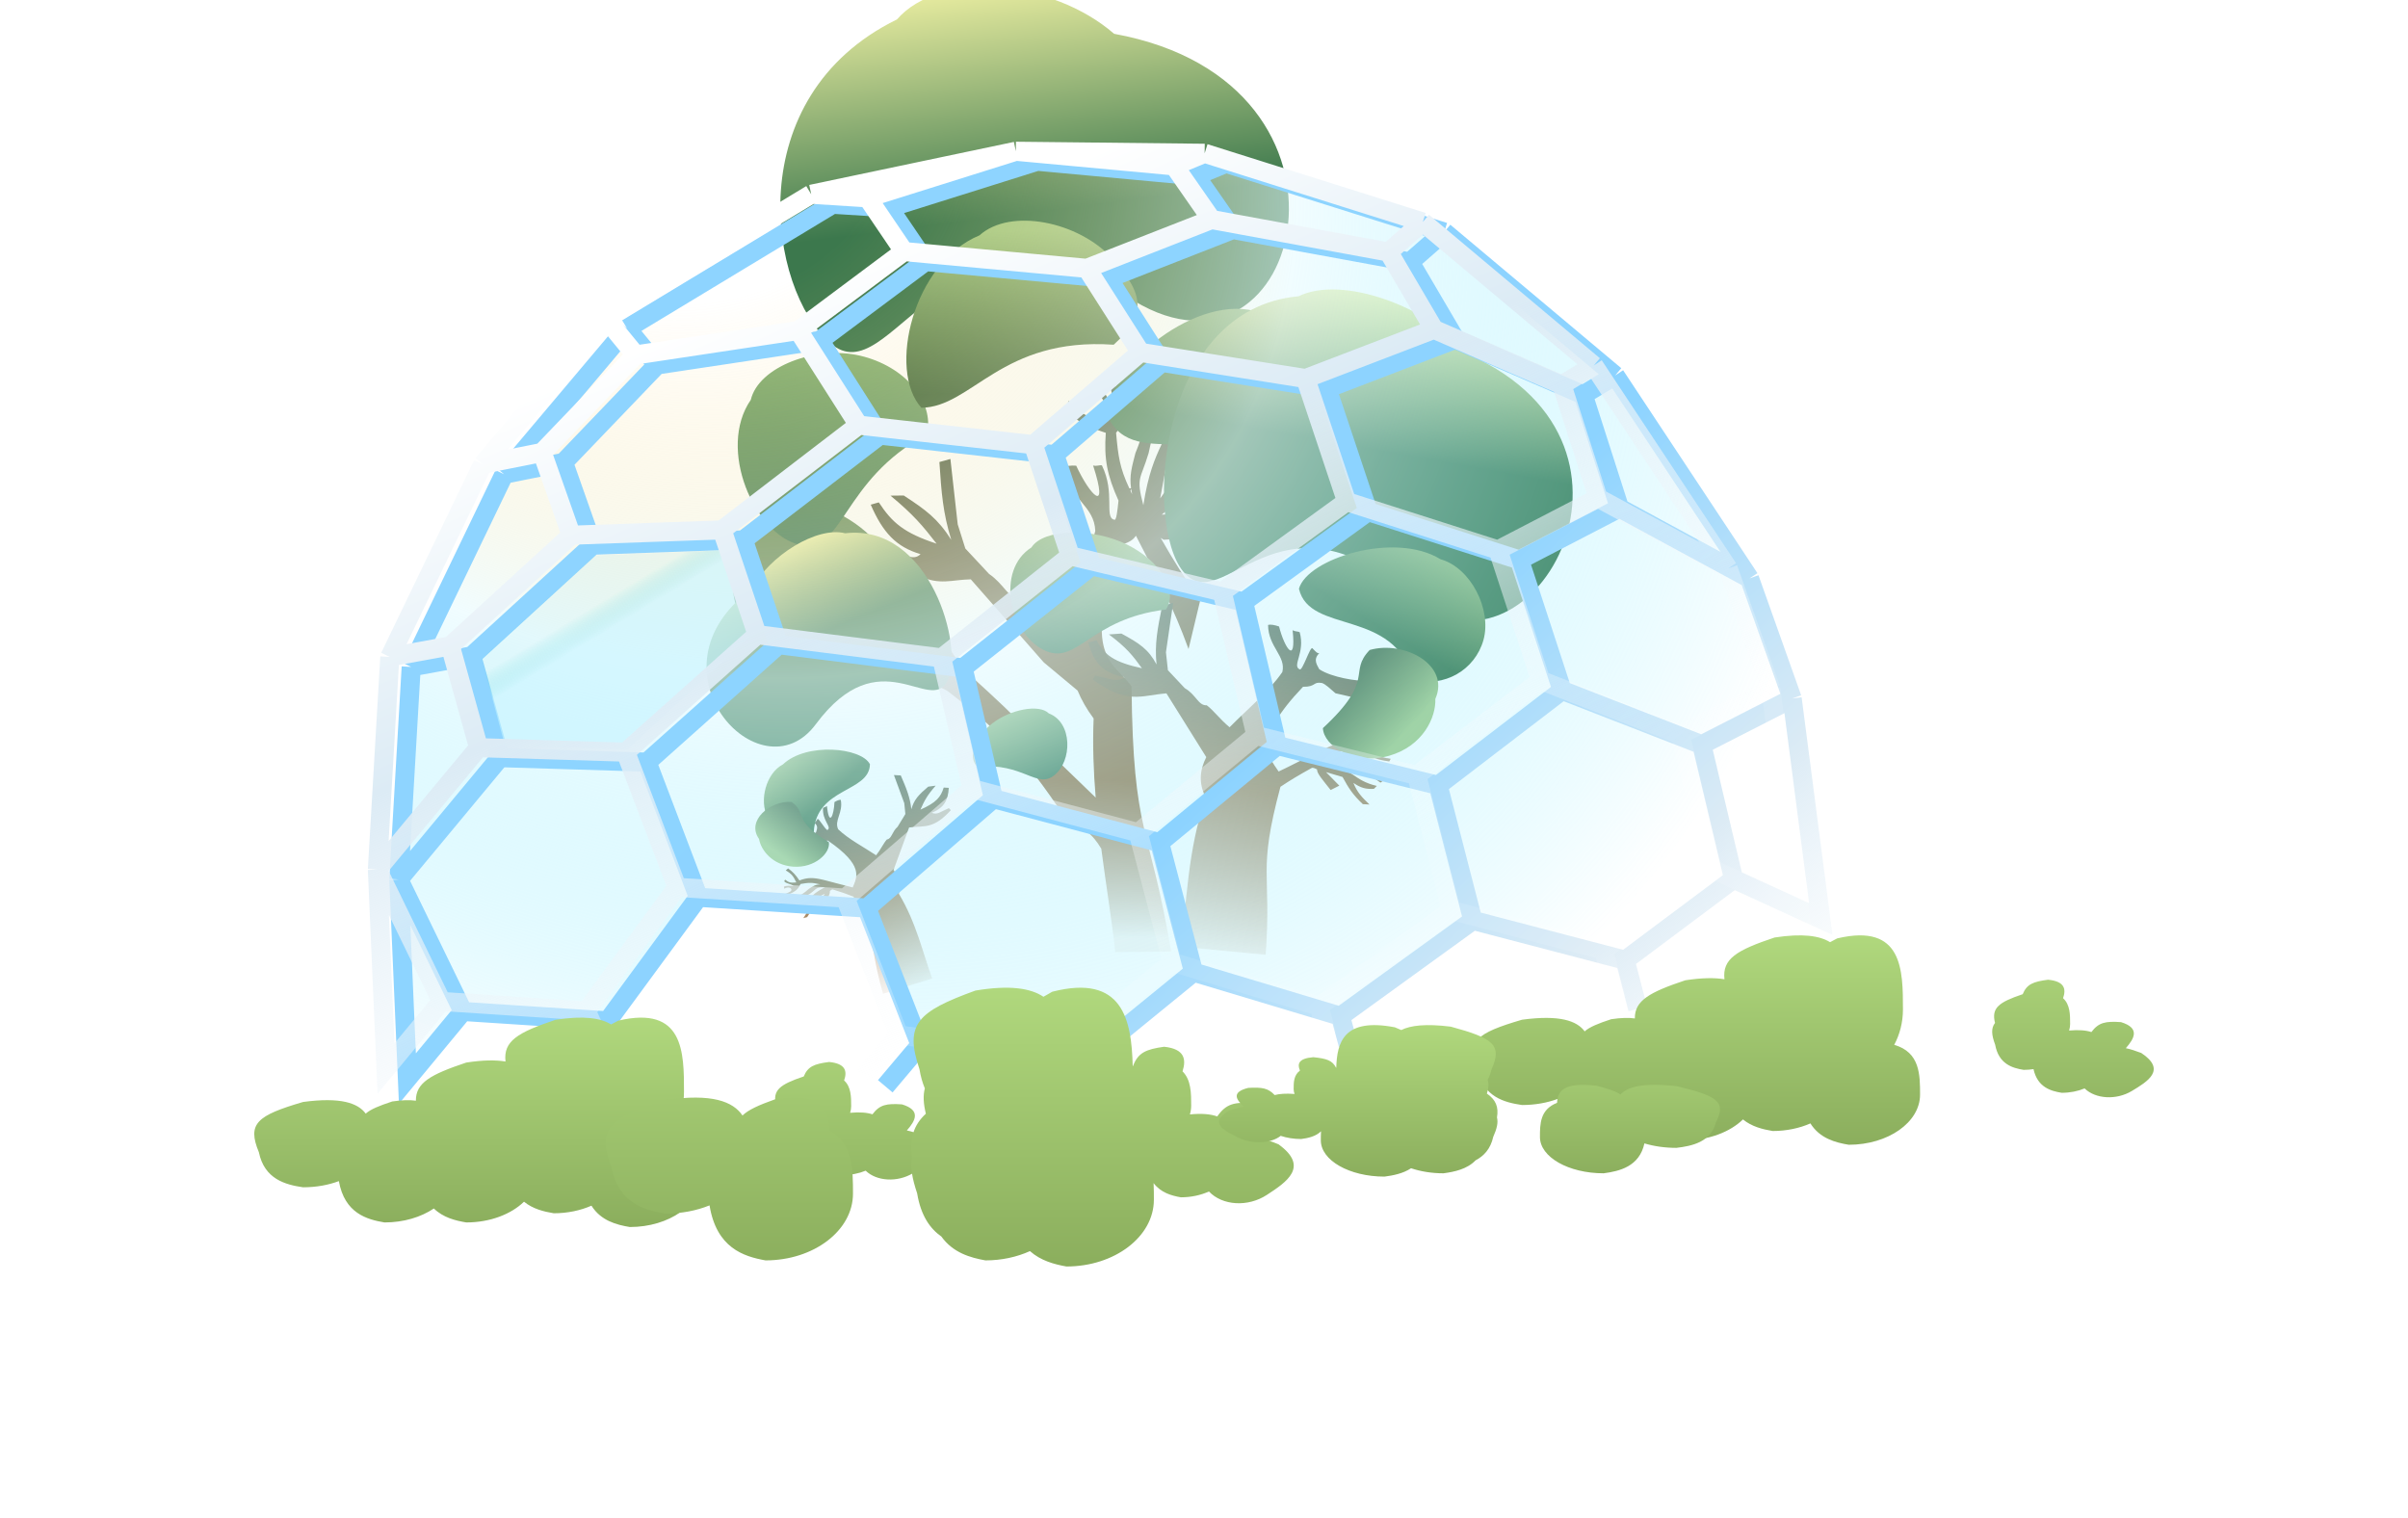 <svg width="322" height="203" viewBox="0 0 322 203" fill="none" xmlns="http://www.w3.org/2000/svg">
<g filter="url(#filter0_i_5_112)">
<path d="M152.224 34.702C188.224 41.25 177.376 83.993 154.91 70.425C128.983 54.767 122.584 83.299 114.267 76.065C105.949 68.831 102.016 43.16 123.184 32.781C128.946 26.156 143.907 27.468 152.224 34.702Z" fill="url(#paint0_linear_5_112)"/>
</g>
<path d="M151.817 50.267C151.553 54.949 150.687 56.182 149.245 57.866C149.52 61.016 149.732 62.546 151.01 65.293C151.096 65.316 151.167 65.307 151.246 65.275C151.008 63.571 151.361 62.413 151.83 60.59C152.309 59.407 152.782 58.171 153.255 55.953C153.349 53.334 153.209 52.172 152.707 50.552L153.692 50.837C153.701 52.151 154.008 52.799 154.611 53.974C155.268 52.901 155.553 52.217 155.855 50.813L156.653 51.886C154.955 55.272 154.254 57.418 153.599 60.572C152.531 64.173 151.864 63.737 152.889 67.561C154.175 59.19 156.535 59.262 157.448 52.761L158.144 53.442C158.349 55.641 158.146 56.873 157.123 59.059C159.195 57.706 160.109 56.442 161.691 54.093L161.71 55.862C159.813 58.737 158.504 60.039 155.977 62.118L155.14 66.651L157.95 62.688L159.054 64.839C157.48 66.623 156.253 68.188 155.345 68.819C157.177 68.765 158.993 68.371 159.703 68.006C161.901 68.909 163.827 71.711 164.17 71.89C163.05 71.762 158.369 71.953 155.619 72.179C155.481 72.099 155.344 72.015 155.207 71.933C157.025 75.123 158.318 77.156 160.498 80.26L158.933 86.787C156.851 81.085 155.034 77.76 151.9 71.64C151.657 71.974 151.342 72.371 150.315 72.728C144.088 87.936 149.208 88.668 151.309 91.795C151.526 111.949 153.666 109.861 156.606 127.232L149.135 127.313C148.679 123.045 147.905 118.405 147.263 113.483C145.987 111.385 144.885 110.619 143.351 110.757C137.609 101.967 134.443 98.319 126.636 92.353C123.192 90.592 121.139 90.072 117.173 90.194C115.092 89.348 113.895 89.077 111.932 87.399L108.167 84.784L110.03 84.469C112.547 86.279 113.989 87.271 116.959 88.719C119.107 89.064 120.312 88.89 122.461 88.365C121.307 86.544 120.861 85.588 117.981 83.204C116.118 83.216 115.073 83.195 113.251 82.171L114.51 80.487C115.455 81.434 116.01 81.942 117.08 81.54C116.801 80.806 116.601 80.405 115.88 79.784L116.856 79.086C120.02 83.188 122.437 86.104 126.403 89.11C125.495 87.054 124.692 85.489 119.208 78.371L120.676 77.766C121.588 80.41 123.225 80.839 124.078 83.138C124.081 82.279 124.005 81.788 123.66 80.881C123.041 79.294 122.505 78.573 121.459 77.365L122.481 76.8C121.412 76.253 120.148 75.416 118.572 74.15L118.762 73.459C121.177 74.222 122.158 75.017 123.096 74.1C119.841 73.152 118.05 71.205 116.436 67.486L117.515 67.179C119.314 69.913 120.902 71.273 125.243 72.701C123.349 70.264 122.155 68.829 119.079 66.279L120.848 66.26C123.818 68.194 125.404 69.357 127.204 72.189C126.084 68.563 125.887 65.874 125.618 61.783L127.088 61.374L128.067 70.115L129.085 73.348L132.267 76.756C134.149 78.013 134.958 80.069 136.138 80.056C137.875 81.472 139.945 84.546 143.025 86.143C143.161 81.622 144.945 76.827 146.462 70.999C146.349 67.644 143.174 66.904 142.144 62.59C142.501 62.29 143.161 62.221 143.91 62.27C145.722 66.189 148.351 68.984 146.172 62.246C146.715 62.378 147.043 62.145 147.351 62.233C149.161 65.95 147.623 69.217 149.003 69.497C149.279 69.677 149.427 68.281 149.567 66.943C148.041 63.561 147.613 61.332 147.868 57.881C145.46 57.093 144.262 56.461 142.428 54.891L142.906 53.606C144.872 55.72 145.831 55.923 148.245 56.304C147.863 53.947 147.693 53.254 146.134 51.999L146.618 51.406C147.704 51.787 148.107 53.892 149.308 54.621C148.801 53.409 148.395 51.764 148.478 50.599L149.261 50.294C149.045 51.39 149.122 53.138 150.178 53.235C151.062 53.225 151.057 51.535 151.225 49.978L151.817 50.267ZM122.916 77.012C124.675 80.291 125.154 81.816 125.761 84.3C126.938 86.925 127.809 88.106 129.462 90.062C133.291 93.552 135.505 95.528 138.305 98.718L146.515 106.654C146.23 103.225 146.094 99.689 146.24 96.073C145.302 94.814 144.601 93.576 144.097 92.344L139.572 88.573L129.818 77.47C127.179 77.525 125.71 78.298 122.916 77.012ZM151.26 65.373C151.224 65.46 151.194 65.546 151.168 65.628C151.242 65.781 151.318 65.939 151.398 66.1C151.34 65.846 151.295 65.604 151.26 65.373Z" fill="url(#paint1_linear_5_112)"/>
<g filter="url(#filter1_i_5_112)">
<path d="M173.011 61.963C173.08 68.37 169.043 73.608 163.993 73.662C157.757 60.652 145.968 70.709 142.24 62.294C142.171 55.887 154.45 45.644 162.741 48.603C167.79 48.549 172.942 55.556 173.011 61.963Z" fill="url(#paint2_linear_5_112)"/>
</g>
<g filter="url(#filter2_i_5_112)">
<path d="M114.695 70.16C118.548 71.064 124.342 75.095 123.724 77.732C116.407 81.269 113.103 90.302 109.25 89.398C105.397 88.495 102.038 81.587 104.882 77.704C105.501 75.068 110.842 69.256 114.695 70.16Z" fill="url(#paint3_linear_5_112)"/>
</g>
<g filter="url(#filter3_i_5_112)">
<path d="M120.624 54.642C126.593 56.042 130.593 60.754 129.558 65.165C118.079 71.261 118.442 81.314 112.474 79.914C106.505 78.514 101.47 67.094 106.001 60.545C107.036 56.134 114.655 53.242 120.624 54.642Z" fill="url(#paint4_linear_5_112)"/>
</g>
<g filter="url(#filter4_i_5_112)">
<path d="M148.798 46.528C153.357 51.571 153.027 54.283 148.921 57.993C133.892 56.953 129.992 66.349 123.207 66.422C118.649 61.378 122.098 47.036 130.981 43.366C135.087 39.655 144.239 41.484 148.798 46.528Z" fill="url(#paint5_linear_5_112)"/>
</g>
<g filter="url(#filter5_i_5_112)">
<path d="M102.76 99.584C88.04 110.291 103.91 127.643 111.327 117.654C119.886 106.125 126.575 116.361 128.909 111.891C131.242 107.422 126.571 90.787 115.261 92.119C111.473 91.156 105.093 95.114 102.76 99.584Z" fill="url(#paint6_linear_5_112)"/>
</g>
<path d="M110.055 108.047C109.947 109.767 111.238 110.547 110.68 110.967C110.508 111.211 109.461 109.313 109.323 109.523C109.058 109.932 109.022 110.013 108.861 110.025C109.515 110.431 109.195 110.991 109.127 111.289C108.284 112.145 106.295 112.887 105.663 112.951C104.858 113.781 104.528 115.208 104.41 115.351C104.882 115.044 106.99 114.015 108.25 113.451C108.58 113.017 108.892 112.549 109.155 112.413C109.847 112.143 109.658 112.633 110.701 112.401C115.568 115.748 114.591 117.284 114.025 118.668C112.978 118.42 111.869 118.104 110.232 117.685C108.755 117.324 108.004 117.315 106.899 117.736C106.387 116.977 106.062 116.62 105.39 116.122L105.072 116.391C105.918 116.89 106.09 117.201 106.484 117.995C105.753 118.058 105.531 118.057 104.983 117.627L104.868 117.842C105.106 118.182 105.766 118.147 106.118 118.497C105.706 118.424 105.18 118.42 104.851 118.544L104.854 118.837C105.148 118.673 105.666 118.555 105.818 118.908C105.919 119.212 105.426 119.349 104.993 119.534L105.146 119.713C106.477 119.238 106.734 118.84 107.055 118.208C108.093 118.028 108.559 117.98 109.705 118.267C109.01 118.278 108.7 118.511 108.152 118.869C107.864 119.13 107.559 119.393 106.969 119.737C106.218 119.985 105.864 120.033 105.334 119.994L105.531 120.308C105.915 120.203 106.14 120.255 106.552 120.364C106.317 120.677 106.152 120.831 105.779 121.049L106.185 121.234C106.971 120.375 107.514 119.959 108.354 119.476C109.277 118.814 109.072 118.621 110.305 118.657C108.02 119.786 108.317 120.587 106.532 121.435L106.812 121.616C107.476 121.506 107.811 121.334 108.327 120.805C108.176 121.625 107.916 122.041 107.418 122.775L107.935 122.636C108.549 121.751 108.774 121.196 109.083 120.161L110.304 119.502L109.48 120.788L110.235 120.989C110.661 120.118 111.051 119.468 110.966 119.141C111.139 118.996 111.219 118.952 111.335 118.931C112.488 119.284 113.218 119.533 114.132 119.901C117.405 126.36 116.204 126.34 118.086 132.887L124.658 130.842C123.4 127.466 122.55 123.419 120.196 119.514C120.541 118.252 120.205 117.232 119.485 116.338L121.567 110.654C123.681 110.384 124.797 110.91 127.145 108.339L126.885 108.063C125.698 108.581 125.324 108.996 124.595 108.685C126.212 108.021 126.787 107.054 126.87 105.354L126.196 105.312C125.791 106.612 125.201 107.315 123.08 108.27C123.604 107.087 123.956 106.385 125.119 105.059L124.121 105.194C122.881 106.252 122.249 106.871 121.865 108.212C121.691 106.592 121.207 105.441 120.453 103.693L119.537 103.64L120.922 107.407L121.066 108.855L120.033 110.55C119.255 111.234 119.256 112.167 118.591 112.257C118.142 112.759 117.774 113.594 117.155 114.369C115.467 113.249 113.462 112.21 112.085 110.897C111.508 109.7 112.777 108.698 112.428 106.953C112.214 106.931 111.909 107.062 111.586 107.254C111.515 109.045 110.872 110.636 110.58 107.775C110.364 107.948 110.175 107.944 110.055 108.047Z" fill="url(#paint7_linear_5_112)"/>
<g filter="url(#filter6_i_5_112)">
<path d="M98.643 113.956C99.808 116.207 102.573 117.089 104.82 115.927C105.153 109.93 112.25 110.68 112.331 106.872C111.166 104.621 103.817 103.92 100.698 106.892C98.452 108.055 97.478 111.705 98.643 113.956Z" fill="url(#paint8_linear_5_112)"/>
</g>
<g filter="url(#filter7_i_5_112)">
<path d="M136.529 101.637C134.147 103.521 133.255 106.101 134.536 107.398C140.757 106.838 142.472 110.43 144.854 108.545C147.236 106.66 147.334 101.499 144.106 100.274C142.824 98.978 138.911 99.752 136.529 101.637Z" fill="url(#paint9_linear_5_112)"/>
</g>
<g filter="url(#filter8_i_5_112)">
<path d="M106.101 124.095C108.977 124.292 111.073 122.248 110.837 120.817C105.801 117.798 107.973 116.884 105.854 115.439C102.978 115.241 99.744 117.948 101.498 120.383C101.734 121.814 103.225 123.897 106.101 124.095Z" fill="url(#paint10_linear_5_112)"/>
</g>
<g filter="url(#filter9_i_5_112)">
<path d="M198.762 68.28C226.359 80.646 206.5 114.292 191.022 100.592C173.158 84.78 165.788 103.711 160.464 97.243C155.141 90.776 157.038 62.132 175.882 60.425C181.71 57.562 193.438 61.812 198.762 68.28Z" fill="url(#paint11_linear_5_112)"/>
</g>
<path d="M173.797 84.539C174.561 87.298 172.731 89.007 173.783 89.5C174.144 89.841 175.197 86.391 175.494 86.688C176.064 87.263 176.151 87.381 176.416 87.346C175.492 88.23 176.205 89.031 176.416 89.492C178.08 90.594 181.568 91.118 182.618 91.007C184.21 92.079 185.235 94.288 185.477 94.48C184.604 94.143 180.825 93.192 178.583 92.706C177.898 92.114 177.229 91.46 176.756 91.329C175.54 91.126 176.014 91.858 174.239 91.839C167.472 98.948 169.588 101.109 170.981 103.167C172.599 102.404 174.293 101.512 176.811 100.269C179.088 99.177 180.306 98.905 182.247 99.211C182.82 97.802 183.224 97.109 184.146 96.069L184.756 96.398C183.552 97.499 183.378 98.063 183.01 99.489C184.22 99.342 184.58 99.265 185.324 98.377L185.586 98.687C185.315 99.321 184.229 99.49 183.775 100.181C184.42 99.92 185.275 99.733 185.853 99.823L185.948 100.3C185.415 100.134 184.532 100.121 184.406 100.747C184.346 101.274 185.193 101.329 185.962 101.482L185.773 101.825C183.446 101.509 182.892 100.949 182.154 100.032C180.405 100.094 179.632 100.177 177.868 101.035C179.002 100.815 179.584 101.087 180.598 101.481C181.156 101.807 181.741 102.131 182.817 102.489C184.123 102.634 184.717 102.589 185.566 102.345L185.35 102.923C184.691 102.883 184.343 103.045 183.71 103.364C184.2 103.792 184.521 103.986 185.203 104.214L184.607 104.653C183.034 103.525 182.009 103.035 180.477 102.537C178.75 101.777 179.017 101.394 177.025 101.874C181.127 102.926 180.917 104.331 184.109 105.097L183.716 105.489C182.599 105.536 181.996 105.374 180.975 104.689C181.501 105.971 182.068 106.558 183.13 107.581L182.24 107.533C180.939 106.304 180.383 105.479 179.527 103.901L177.316 103.248L179.096 105.058L177.936 105.643C176.946 104.371 176.089 103.448 176.115 102.887C175.785 102.711 175.64 102.667 175.444 102.673C173.689 103.644 172.586 104.298 171.223 105.21C168.116 116.827 170.064 116.387 169.246 127.673L157.862 126.6C158.752 120.679 158.748 113.81 161.237 106.654C160.243 104.721 160.44 102.944 161.305 101.243L155.975 92.718C152.446 93.003 150.811 94.242 146.114 90.866L146.44 90.329C148.548 90.764 149.299 91.31 150.378 90.556C147.521 90.03 146.256 88.654 145.539 85.918L146.62 85.62C147.723 87.594 148.924 88.534 152.7 89.361C151.443 87.618 150.628 86.596 148.284 84.838L149.953 84.718C152.33 86.012 153.571 86.803 154.654 88.852C154.381 86.157 154.775 84.121 155.402 81.021L156.872 80.621L155.911 87.22L156.173 89.623L158.433 92.026C159.931 92.871 160.25 94.389 161.362 94.308C162.264 94.97 163.148 96.201 164.42 97.248C166.781 94.849 169.685 92.474 171.474 89.867C172.001 87.724 169.596 86.531 169.565 83.573C169.906 83.465 170.447 83.572 171.037 83.775C171.766 86.662 173.355 89.027 172.851 84.277C173.261 84.485 173.567 84.412 173.797 84.539Z" fill="url(#paint12_linear_5_112)"/>
<g filter="url(#filter10_i_5_112)">
<path d="M194.376 90.237C193.252 94.296 189.059 96.677 185.009 95.556C182.413 85.92 171.132 89.57 169.697 83.407C170.82 79.348 182.527 75.693 188.616 79.457C192.666 80.578 195.499 86.178 194.376 90.237Z" fill="url(#paint13_linear_5_112)"/>
</g>
<g filter="url(#filter11_i_5_112)">
<path d="M154.574 77.702C159.092 79.951 161.425 83.839 159.786 86.386C149.481 87.607 147.923 94.034 143.405 91.785C138.887 89.536 136.959 81.178 141.789 78.082C143.428 75.535 150.056 75.453 154.574 77.702Z" fill="url(#paint14_linear_5_112)"/>
</g>
<g filter="url(#filter12_i_5_112)">
<path d="M185.721 109.274C181.113 110.58 177.005 107.975 176.899 105.567C184.052 98.935 180.209 98.192 183.158 95.118C187.766 93.811 193.951 97.104 191.933 101.663C192.039 104.071 190.33 107.968 185.721 109.274Z" fill="url(#paint15_linear_5_112)"/>
</g>
<path d="M115.898 121.429L93.401 119.989L81.265 136.514L61.908 135.252L54.479 144.223L53.329 117.605L54.987 89.181L67.409 63.419L83.854 43.923L111.337 27.312L138.702 21.561L163.948 21.832L193.12 31.027L215.981 50.212L233.943 77.349L239.651 93.403L243.48 122.895L231.824 117.551L217.315 128.396L196.959 123.075L179.25 135.892L159.61 129.993L144.192 142.571L123.047 139.729L115.898 121.429Z" fill="url(#paint16_radial_5_112)" fill-opacity="0.83"/>
<path d="M115.898 121.429L132.85 106.799M115.898 121.429L93.401 119.989M115.898 121.429L123.047 139.729M132.85 106.799L128.781 89.313M132.85 106.799L155.061 112.683M128.781 89.313L104.114 86.207M128.781 89.313L145.986 75.665M104.114 86.207L86.525 101.913M104.114 86.207L99.408 72.193M86.525 101.913L93.401 119.989M86.525 101.913L66.862 101.313M93.401 119.989L81.265 136.514M99.408 72.193L79.258 72.905M99.408 72.193L117.674 58.183M79.258 72.905L75.358 61.834M79.258 72.905L63.073 87.708M75.358 61.834L87.858 48.803M75.358 61.834L67.409 63.419M87.858 48.803L109.614 45.527M87.858 48.803L83.854 43.923M109.614 45.527L117.674 58.183M109.614 45.527L123.745 34.974M117.674 58.183L141.031 60.795M66.862 101.313L63.073 87.708M66.862 101.313L53.329 117.605M63.073 87.708L54.987 89.181M53.329 117.605L61.908 135.252M53.329 117.605L54.479 144.223L61.908 135.252M53.329 117.605L54.987 89.181M61.908 135.252L81.265 136.514M81.265 136.514L86.641 148.567M67.409 63.419L54.987 89.181M67.409 63.419L83.854 43.923M123.047 139.729L118.38 145.26M123.047 139.729L144.192 142.571L159.61 129.993M159.61 129.993L155.061 112.683M159.61 129.993L179.25 135.892M155.061 112.683L170.812 99.691M123.745 34.974L118.877 27.788M123.745 34.974L148.198 37.22M118.877 27.788L111.337 27.312M118.877 27.788L138.702 21.561M111.337 27.312L83.854 43.923M111.337 27.312L138.702 21.561M141.031 60.795L155.361 48.455M141.031 60.795L145.986 75.665M155.361 48.455L148.198 37.22M155.361 48.455L177.448 51.956M148.198 37.22L164.871 30.69M164.871 30.69L159.879 23.517M164.871 30.69L188.544 35.035M159.879 23.517L138.702 21.561M159.879 23.517L163.948 21.832M138.702 21.561L163.948 21.832M145.986 75.665L166.289 80.487M166.289 80.487L182.941 68.41M166.289 80.487L170.812 99.691M182.941 68.41L177.448 51.956M182.941 68.41L203.181 74.878M177.448 51.956L194.615 45.375M194.615 45.375L188.544 35.035M194.615 45.375L211.71 52.801M188.544 35.035L193.12 31.027M211.71 52.801L216.566 67.935M211.71 52.801L215.981 50.212M216.566 67.935L203.181 74.878M216.566 67.935L233.943 77.349M203.181 74.878L208.89 92.319M163.948 21.832L193.12 31.027M193.12 31.027L215.981 50.212M170.812 99.691L192.304 105.02M192.304 105.02L208.89 92.319M192.304 105.02L196.959 123.075M208.89 92.319L227.556 99.582M227.556 99.582L239.651 93.403M227.556 99.582L231.824 117.551M239.651 93.403L233.943 77.349M239.651 93.403L243.48 122.895L231.824 117.551M233.943 77.349L215.981 50.212M231.824 117.551L217.315 128.396M217.315 128.396L196.959 123.075M217.315 128.396L219.002 134.904M196.959 123.075L179.25 135.892M179.25 135.892L180.277 139.695" stroke="url(#paint17_linear_5_112)" stroke-width="2.551"/>
<path d="M79.576 74.257L64.415 88.083L67.534 99.732L83.912 100.203L100.547 84.863L96.38 73.595L79.576 74.257Z" fill="url(#paint18_linear_5_112)"/>
<path d="M113.036 120.094L129.989 105.464M113.036 120.094L90.54 118.654M113.036 120.094L120.186 138.394M129.989 105.464L125.92 87.978M129.989 105.464L152.199 111.348M125.92 87.978L101.253 84.872M125.92 87.978L143.124 74.33M101.253 84.872L83.663 100.578M101.253 84.872L96.547 70.858M83.663 100.578L90.54 118.654M83.663 100.578L64.001 99.978M90.54 118.654L78.404 135.179M96.547 70.858L76.397 71.57M96.547 70.858L114.812 56.848M76.397 71.57L72.497 60.499M76.397 71.57L60.211 86.373M72.497 60.499L84.997 47.468M72.497 60.499L64.547 62.084M84.997 47.468L106.752 44.192M84.997 47.468L80.993 42.587M106.752 44.192L114.812 56.848M106.752 44.192L120.884 33.639M114.812 56.848L138.17 59.459M64.001 99.978L60.211 86.373M64.001 99.978L50.467 116.27M60.211 86.373L52.125 87.846M50.467 116.27L59.047 133.916M50.467 116.27L51.617 142.888L59.047 133.916M50.467 116.27L52.125 87.846M59.047 133.916L78.404 135.179M78.404 135.179L83.779 147.231M64.547 62.084L52.125 87.846M64.547 62.084L80.993 42.587M120.186 138.394L115.519 143.925M120.186 138.394L141.33 141.236L156.749 128.657M156.749 128.657L152.199 111.348M156.749 128.657L176.388 134.557M152.199 111.348L167.951 98.356M120.884 33.639L116.015 26.453M120.884 33.639L145.337 35.885M116.015 26.453L108.475 25.977M116.015 26.453L135.84 20.226M108.475 25.977L80.993 42.587M108.475 25.977L135.84 20.226M138.17 59.459L152.499 47.12M138.17 59.459L143.124 74.33M152.499 47.12L145.337 35.885M152.499 47.12L174.586 50.621M145.337 35.885L162.009 29.355M162.009 29.355L157.018 22.182M162.009 29.355L185.682 33.7M157.018 22.182L135.84 20.226M157.018 22.182L161.087 20.497M135.84 20.226L161.087 20.497M143.124 74.33L163.428 79.152M163.428 79.152L180.079 67.075M163.428 79.152L167.951 98.356M180.079 67.075L174.586 50.621M180.079 67.075L200.32 73.543M174.586 50.621L191.753 44.04M191.753 44.04L185.682 33.7M191.753 44.04L208.849 51.466M185.682 33.7L190.258 29.692M208.849 51.466L213.704 66.6M208.849 51.466L213.119 48.877M213.704 66.6L200.32 73.543M213.704 66.6L231.081 76.014M200.32 73.543L206.029 90.984M161.087 20.497L190.258 29.692M190.258 29.692L213.119 48.877M167.951 98.356L189.442 103.685M189.442 103.685L206.029 90.984M189.442 103.685L194.098 121.74M206.029 90.984L224.695 98.246M224.695 98.246L236.789 92.068M224.695 98.246L228.963 116.216M236.789 92.068L231.081 76.014M236.789 92.068L240.618 121.56L228.963 116.216M231.081 76.014L213.119 48.877M228.963 116.216L214.453 127.06M214.453 127.06L194.098 121.74M214.453 127.06L216.14 133.569M194.098 121.74L176.388 134.557M176.388 134.557L177.415 138.36" stroke="url(#paint19_linear_5_112)" stroke-width="2.551"/>
<g filter="url(#filter13_dg_5_112)">
<path d="M244.717 121.909C243.338 121.053 241.06 120.708 237.302 121.284C232.195 122.991 230.292 124.141 230.597 126.868C229.288 126.648 227.58 126.665 225.352 127.007C220.557 128.61 218.585 129.721 218.614 132.108C217.812 131.993 216.779 132.012 215.45 132.211C213.702 132.783 212.554 133.253 211.904 133.835C210.868 132.429 208.582 131.599 203.528 132.278C197.371 134.086 196.017 135.158 197.617 138.998C198.356 142.612 201.189 143.347 203.528 143.686C205.28 143.686 206.918 143.384 208.313 142.861C208.315 142.867 208.316 142.873 208.318 142.878C209.081 147.126 212.005 147.99 214.42 148.388C216.98 148.388 219.304 147.676 221.017 146.521C222.257 147.737 223.896 148.147 225.352 148.387C228.527 148.387 231.339 147.293 233.071 145.614C234.259 146.585 235.729 146.943 237.048 147.16C238.9 147.16 240.627 146.787 242.09 146.145C243.351 148.151 245.425 148.704 247.219 149C252.484 149 256.752 145.998 256.752 142.295C256.752 139.655 256.752 136.63 253.298 135.64C254.038 134.247 254.464 132.632 254.464 130.91C254.464 125.66 254.464 119.333 245.675 121.403C245.34 121.575 245.022 121.744 244.717 121.909ZM273.871 126.93C271.875 127.187 271.032 127.522 270.476 128.866C267.258 129.949 266.273 130.705 266.776 132.71C266.242 133.401 266.291 134.272 266.793 135.614C267.27 138.214 269.097 138.742 270.606 138.985C271.058 138.985 271.499 138.949 271.922 138.884C272.455 141.307 274.223 141.814 275.692 142.051C276.813 142.051 277.861 141.837 278.757 141.467C280.216 142.891 282.999 143.054 285.068 141.81C287.192 140.532 289.75 138.992 286.333 136.726C285.525 136.419 284.856 136.202 284.266 136.087C285.403 134.789 286.211 133.395 283.621 132.601C281.549 132.458 280.637 132.635 279.663 133.928C278.953 133.694 277.989 133.606 276.68 133.726C276.771 133.44 276.82 133.143 276.82 132.839C276.82 131.613 276.819 130.252 275.875 129.401C276.288 128.209 276.133 127.15 273.871 126.93Z" fill="url(#paint20_linear_5_112)"/>
</g>
<g filter="url(#filter14_dg_5_112)">
<path d="M81.717 132.909C80.338 132.053 78.06 131.708 74.302 132.284C69.195 133.991 67.291 135.141 67.597 137.868C66.288 137.648 64.58 137.665 62.352 138.007C57.556 139.61 55.585 140.721 55.614 143.108C54.812 142.993 53.779 143.012 52.45 143.211C50.702 143.783 49.554 144.253 48.904 144.835C47.868 143.429 45.582 142.599 40.528 143.278C34.371 145.086 33.017 146.158 34.617 149.998C35.356 153.612 38.189 154.347 40.528 154.686C42.28 154.686 43.918 154.384 45.313 153.861C45.315 153.867 45.316 153.873 45.318 153.878C46.081 158.126 49.005 158.99 51.42 159.388C53.98 159.388 56.304 158.676 58.017 157.521C59.257 158.737 60.896 159.147 62.352 159.387C65.527 159.387 68.339 158.293 70.071 156.614C71.259 157.585 72.729 157.943 74.048 158.16C75.9 158.16 77.627 157.787 79.09 157.145C80.351 159.151 82.424 159.704 84.219 160C89.484 160 93.752 156.998 93.752 153.295C93.752 150.655 93.752 147.63 90.298 146.64C91.038 145.247 91.464 143.632 91.464 141.91C91.464 136.66 91.464 130.333 82.675 132.403C82.341 132.575 82.022 132.744 81.717 132.909ZM110.871 137.93C108.875 138.187 108.032 138.522 107.476 139.866C104.258 140.949 103.273 141.705 103.776 143.71C103.242 144.401 103.291 145.272 103.793 146.614C104.27 149.214 106.097 149.742 107.606 149.985C108.058 149.985 108.499 149.949 108.922 149.884C109.455 152.307 111.223 152.814 112.692 153.051C113.813 153.051 114.861 152.837 115.757 152.467C117.216 153.891 119.999 154.054 122.068 152.81C124.192 151.532 126.75 149.992 123.333 147.726C122.525 147.419 121.856 147.202 121.266 147.087C122.403 145.789 123.211 144.395 120.621 143.601C118.549 143.458 117.637 143.635 116.663 144.928C115.953 144.694 114.989 144.606 113.68 144.726C113.771 144.44 113.82 144.143 113.82 143.839C113.82 142.613 113.819 141.252 112.875 140.401C113.288 139.209 113.133 138.15 110.871 137.93Z" fill="url(#paint21_linear_5_112)"/>
</g>
<g filter="url(#filter15_dg_5_112)">
<path d="M139.531 129.21C137.839 128.071 135.047 127.613 130.438 128.379C122.642 131.207 120.926 132.886 122.953 138.896C123.116 139.882 123.363 140.73 123.67 141.463C123.42 142.4 123.478 143.496 123.806 144.849C122.167 146.365 121.627 148.11 121.952 150.724C121.709 151.968 121.966 153.489 122.642 155.493C123.138 158.493 124.38 160.224 125.879 161.269C127.441 163.448 129.754 164.1 131.778 164.462C133.951 164.462 135.984 164.008 137.727 163.221C139.183 164.512 140.985 164.989 142.603 165.278C149.061 165.278 154.297 161.281 154.297 156.352C154.297 155.623 154.297 154.871 154.259 154.127C155.234 155.416 156.656 155.808 157.903 156.026C159.278 156.026 160.565 155.742 161.663 155.248C163.453 157.145 166.867 157.362 169.405 155.704C172.01 154.003 175.148 151.953 170.956 148.936C169.966 148.528 169.145 148.236 168.422 148.082C169.815 146.355 170.803 144.503 167.629 143.445C165.087 143.256 163.968 143.491 162.773 145.213C161.902 144.902 160.72 144.783 159.114 144.942C159.226 144.562 159.287 144.167 159.287 143.762C159.287 142.13 159.286 140.318 158.128 139.186C158.634 137.598 158.444 136.187 155.668 135.894C153.221 136.235 152.188 136.684 151.505 138.472C151.492 138.476 151.479 138.481 151.467 138.485C151.315 132.243 150.119 126.13 140.708 128.536C140.297 128.765 139.906 128.99 139.531 129.21ZM99.287 145.085C98.016 143.213 95.209 142.11 89.009 143.015C81.456 145.421 79.794 146.849 81.758 151.962C82.664 156.774 86.139 157.751 89.009 158.202C91.157 158.202 93.165 157.802 94.877 157.106C94.879 157.113 94.881 157.12 94.883 157.127C95.819 162.783 99.406 163.932 102.368 164.462C108.827 164.462 114.062 160.465 114.062 155.535C114.062 152.355 114.062 148.754 110.922 147.121C110.803 144.461 109.936 141.899 103.633 142.925C101.491 143.686 100.084 144.311 99.287 145.085Z" fill="url(#paint22_linear_5_112)"/>
</g>
<g filter="url(#filter16_dg_5_112)">
<path d="M178.684 138.699C178.794 135.306 179.664 131.984 186.519 133.292C186.818 133.416 187.105 133.539 187.378 133.659C188.61 133.04 190.643 132.789 193.998 133.206C199.676 134.743 200.924 135.655 199.448 138.921C199.329 139.457 199.15 139.918 198.927 140.316C199.109 140.826 199.067 141.421 198.828 142.157C200.021 142.981 200.415 143.929 200.178 145.349C200.355 146.025 200.168 146.853 199.676 147.942C199.314 149.573 198.409 150.513 197.317 151.081C196.18 152.265 194.495 152.619 193.021 152.816C191.44 152.816 189.959 152.569 188.689 152.141C187.629 152.843 186.317 153.102 185.139 153.259C180.435 153.259 176.622 151.087 176.622 148.408C176.622 148.011 176.622 147.602 176.649 147.197C175.939 147.898 174.904 148.112 173.995 148.231C172.994 148.231 172.057 148.076 171.257 147.808C169.953 148.839 167.467 148.957 165.619 148.056C163.722 147.132 161.436 146.017 164.489 144.378C165.211 144.156 165.81 143.999 166.337 143.916C165.321 142.977 164.6 141.969 166.913 141.394C168.764 141.291 169.578 141.419 170.448 142.354C171.083 142.185 171.944 142.12 173.113 142.207C173.032 142 172.988 141.786 172.988 141.566C172.988 140.679 172.989 139.694 173.832 139.079C173.463 138.216 173.602 137.449 175.623 137.29C177.406 137.475 178.158 137.719 178.655 138.691C178.665 138.694 178.674 138.696 178.684 138.699ZM216.686 142.286C217.611 141.269 219.654 140.668 224.168 141.16C229.668 142.467 230.878 143.243 229.448 146.022C228.788 148.637 226.258 149.169 224.168 149.414C222.604 149.414 221.141 149.195 219.895 148.817C219.893 148.821 219.891 148.826 219.89 148.83C219.208 151.903 216.597 152.528 214.439 152.816C209.736 152.816 205.923 150.644 205.923 147.964C205.923 146.236 205.924 144.282 208.21 143.394C208.296 141.948 208.925 140.553 213.519 141.111C215.08 141.525 216.105 141.865 216.686 142.286Z" fill="url(#paint23_linear_5_112)"/>
</g>
<defs>
<filter id="filter0_i_5_112" x="106.251" y="27.137" width="69.347" height="50.126" filterUnits="userSpaceOnUse" color-interpolation-filters="sRGB">
<feFlood flood-opacity="0" result="BackgroundImageFix"/>
<feBlend mode="normal" in="SourceGraphic" in2="BackgroundImageFix" result="shape"/>
<feColorMatrix in="SourceAlpha" type="matrix" values="0 0 0 0 0 0 0 0 0 0 0 0 0 0 0 0 0 0 127 0" result="hardAlpha"/>
<feOffset dx="-3.244" dy="-30.183"/>
<feGaussianBlur stdDeviation="0.669"/>
<feComposite in2="hardAlpha" operator="arithmetic" k2="-1" k3="1"/>
<feColorMatrix type="matrix" values="0 0 0 0 0.033 0 0 0 0 0.578 0 0 0 0 0.469 0 0 0 0.25 0"/>
<feBlend mode="normal" in2="shape" result="effect1_innerShadow_5_112"/>
</filter>
<filter id="filter1_i_5_112" x="142.24" y="47.292" width="31.559" height="26.369" filterUnits="userSpaceOnUse" color-interpolation-filters="sRGB">
<feFlood flood-opacity="0" result="BackgroundImageFix"/>
<feBlend mode="normal" in="SourceGraphic" in2="BackgroundImageFix" result="shape"/>
<feColorMatrix in="SourceAlpha" type="matrix" values="0 0 0 0 0 0 0 0 0 0 0 0 0 0 0 0 0 0 127 0" result="hardAlpha"/>
<feOffset dx="5.801" dy="-6.784"/>
<feGaussianBlur stdDeviation="0.393"/>
<feComposite in2="hardAlpha" operator="arithmetic" k2="-1" k3="1"/>
<feColorMatrix type="matrix" values="0 0 0 0 0 0 0 0 0 0.311 0 0 0 0 0.339 0 0 0 0.25 0"/>
<feBlend mode="normal" in2="shape" result="effect1_innerShadow_5_112"/>
</filter>
<filter id="filter2_i_5_112" x="103.035" y="69.279" width="20.735" height="20.183" filterUnits="userSpaceOnUse" color-interpolation-filters="sRGB">
<feFlood flood-opacity="0" result="BackgroundImageFix"/>
<feBlend mode="normal" in="SourceGraphic" in2="BackgroundImageFix" result="shape"/>
<feColorMatrix in="SourceAlpha" type="matrix" values="0 0 0 0 0 0 0 0 0 0 0 0 0 0 0 0 0 0 127 0" result="hardAlpha"/>
<feOffset dx="-5.801" dy="-2.753"/>
<feGaussianBlur stdDeviation="0.393"/>
<feComposite in2="hardAlpha" operator="arithmetic" k2="-1" k3="1"/>
<feColorMatrix type="matrix" values="0 0 0 0 0 0 0 0 0 0.295 0 0 0 0 0.362 0 0 0 0.25 0"/>
<feBlend mode="normal" in2="shape" result="effect1_innerShadow_5_112"/>
</filter>
<filter id="filter3_i_5_112" x="102.818" y="52.851" width="26.903" height="27.195" filterUnits="userSpaceOnUse" color-interpolation-filters="sRGB">
<feFlood flood-opacity="0" result="BackgroundImageFix"/>
<feBlend mode="normal" in="SourceGraphic" in2="BackgroundImageFix" result="shape"/>
<feColorMatrix in="SourceAlpha" type="matrix" values="0 0 0 0 0 0 0 0 0 0 0 0 0 0 0 0 0 0 127 0" result="hardAlpha"/>
<feOffset dx="-5.604" dy="-7.079"/>
<feGaussianBlur stdDeviation="0.718"/>
<feComposite in2="hardAlpha" operator="arithmetic" k2="-1" k3="1"/>
<feColorMatrix type="matrix" values="0 0 0 0 0 0 0 0 0 0.35 0 0 0 0 0.257 0 0 0 0.25 0"/>
<feBlend mode="normal" in2="shape" result="effect1_innerShadow_5_112"/>
</filter>
<filter id="filter4_i_5_112" x="121.197" y="40.617" width="30.912" height="25.805" filterUnits="userSpaceOnUse" color-interpolation-filters="sRGB">
<feFlood flood-opacity="0" result="BackgroundImageFix"/>
<feBlend mode="normal" in="SourceGraphic" in2="BackgroundImageFix" result="shape"/>
<feColorMatrix in="SourceAlpha" type="matrix" values="0 0 0 0 0 0 0 0 0 0 0 0 0 0 0 0 0 0 127 0" result="hardAlpha"/>
<feOffset dy="-11.896"/>
<feGaussianBlur stdDeviation="0.393"/>
<feComposite in2="hardAlpha" operator="arithmetic" k2="-1" k3="1"/>
<feColorMatrix type="matrix" values="0 0 0 0 0.026 0 0 0 0 0.406 0 0 0 0 0.44 0 0 0 0.25 0"/>
<feBlend mode="normal" in2="shape" result="effect1_innerShadow_5_112"/>
</filter>
<filter id="filter5_i_5_112" x="95.795" y="91.051" width="33.698" height="29.593" filterUnits="userSpaceOnUse" color-interpolation-filters="sRGB">
<feFlood flood-opacity="0" result="BackgroundImageFix"/>
<feBlend mode="normal" in="SourceGraphic" in2="BackgroundImageFix" result="shape"/>
<feColorMatrix in="SourceAlpha" type="matrix" values="0 0 0 0 0 0 0 0 0 0 0 0 0 0 0 0 0 0 127 0" result="hardAlpha"/>
<feOffset dx="-2.237" dy="-20.808"/>
<feGaussianBlur stdDeviation="0.461"/>
<feComposite in2="hardAlpha" operator="arithmetic" k2="-1" k3="1"/>
<feColorMatrix type="matrix" values="0 0 0 0 0.033 0 0 0 0 0.578 0 0 0 0 0.469 0 0 0 0.25 0"/>
<feBlend mode="normal" in2="shape" result="effect1_innerShadow_5_112"/>
</filter>
<filter id="filter6_i_5_112" x="98.148" y="104.373" width="14.725" height="12.066" filterUnits="userSpaceOnUse" color-interpolation-filters="sRGB">
<feFlood flood-opacity="0" result="BackgroundImageFix"/>
<feBlend mode="normal" in="SourceGraphic" in2="BackgroundImageFix" result="shape"/>
<feColorMatrix in="SourceAlpha" type="matrix" values="0 0 0 0 0 0 0 0 0 0 0 0 0 0 0 0 0 0 127 0" result="hardAlpha"/>
<feOffset dx="3.999" dy="-4.677"/>
<feGaussianBlur stdDeviation="0.271"/>
<feComposite in2="hardAlpha" operator="arithmetic" k2="-1" k3="1"/>
<feColorMatrix type="matrix" values="0 0 0 0 0 0 0 0 0 0.311 0 0 0 0 0.339 0 0 0 0.25 0"/>
<feBlend mode="normal" in2="shape" result="effect1_innerShadow_5_112"/>
</filter>
<filter id="filter7_i_5_112" x="132.961" y="98.643" width="13.629" height="10.455" filterUnits="userSpaceOnUse" color-interpolation-filters="sRGB">
<feFlood flood-opacity="0" result="BackgroundImageFix"/>
<feBlend mode="normal" in="SourceGraphic" in2="BackgroundImageFix" result="shape"/>
<feColorMatrix in="SourceAlpha" type="matrix" values="0 0 0 0 0 0 0 0 0 0 0 0 0 0 0 0 0 0 127 0" result="hardAlpha"/>
<feOffset dx="-3.863" dy="-4.88"/>
<feGaussianBlur stdDeviation="0.495"/>
<feComposite in2="hardAlpha" operator="arithmetic" k2="-1" k3="1"/>
<feColorMatrix type="matrix" values="0 0 0 0 0 0 0 0 0 0.35 0 0 0 0 0.257 0 0 0 0.25 0"/>
<feBlend mode="normal" in2="shape" result="effect1_innerShadow_5_112"/>
</filter>
<filter id="filter8_i_5_112" x="101.002" y="114.887" width="9.854" height="9.222" filterUnits="userSpaceOnUse" color-interpolation-filters="sRGB">
<feFlood flood-opacity="0" result="BackgroundImageFix"/>
<feBlend mode="normal" in="SourceGraphic" in2="BackgroundImageFix" result="shape"/>
<feColorMatrix in="SourceAlpha" type="matrix" values="0 0 0 0 0 0 0 0 0 0 0 0 0 0 0 0 0 0 127 0" result="hardAlpha"/>
<feOffset dy="-8.201"/>
<feGaussianBlur stdDeviation="0.271"/>
<feComposite in2="hardAlpha" operator="arithmetic" k2="-1" k3="1"/>
<feColorMatrix type="matrix" values="0 0 0 0 0.026 0 0 0 0 0.406 0 0 0 0 0.44 0 0 0 0.25 0"/>
<feBlend mode="normal" in2="shape" result="effect1_innerShadow_5_112"/>
</filter>
<filter id="filter9_i_5_112" x="156.962" y="58.594" width="55.572" height="45.221" filterUnits="userSpaceOnUse" color-interpolation-filters="sRGB">
<feFlood flood-opacity="0" result="BackgroundImageFix"/>
<feBlend mode="normal" in="SourceGraphic" in2="BackgroundImageFix" result="shape"/>
<feColorMatrix in="SourceAlpha" type="matrix" values="0 0 0 0 0 0 0 0 0 0 0 0 0 0 0 0 0 0 127 0" result="hardAlpha"/>
<feOffset dx="-2.237" dy="-20.808"/>
<feGaussianBlur stdDeviation="0.461"/>
<feComposite in2="hardAlpha" operator="arithmetic" k2="-1" k3="1"/>
<feColorMatrix type="matrix" values="0 0 0 0 0.033 0 0 0 0 0.578 0 0 0 0 0.469 0 0 0 0.25 0"/>
<feBlend mode="normal" in2="shape" result="effect1_innerShadow_5_112"/>
</filter>
<filter id="filter10_i_5_112" x="169.697" y="77.341" width="25.469" height="18.493" filterUnits="userSpaceOnUse" color-interpolation-filters="sRGB">
<feFlood flood-opacity="0" result="BackgroundImageFix"/>
<feBlend mode="normal" in="SourceGraphic" in2="BackgroundImageFix" result="shape"/>
<feColorMatrix in="SourceAlpha" type="matrix" values="0 0 0 0 0 0 0 0 0 0 0 0 0 0 0 0 0 0 127 0" result="hardAlpha"/>
<feOffset dx="3.999" dy="-4.677"/>
<feGaussianBlur stdDeviation="0.271"/>
<feComposite in2="hardAlpha" operator="arithmetic" k2="-1" k3="1"/>
<feColorMatrix type="matrix" values="0 0 0 0 0 0 0 0 0 0.311 0 0 0 0 0.339 0 0 0 0.25 0"/>
<feBlend mode="normal" in2="shape" result="effect1_innerShadow_5_112"/>
</filter>
<filter id="filter11_i_5_112" x="137.98" y="75.1" width="22.33" height="17.159" filterUnits="userSpaceOnUse" color-interpolation-filters="sRGB">
<feFlood flood-opacity="0" result="BackgroundImageFix"/>
<feBlend mode="normal" in="SourceGraphic" in2="BackgroundImageFix" result="shape"/>
<feColorMatrix in="SourceAlpha" type="matrix" values="0 0 0 0 0 0 0 0 0 0 0 0 0 0 0 0 0 0 127 0" result="hardAlpha"/>
<feOffset dx="-3.863" dy="-4.88"/>
<feGaussianBlur stdDeviation="0.495"/>
<feComposite in2="hardAlpha" operator="arithmetic" k2="-1" k3="1"/>
<feColorMatrix type="matrix" values="0 0 0 0 0 0 0 0 0 0.35 0 0 0 0 0.257 0 0 0 0.25 0"/>
<feBlend mode="normal" in2="shape" result="effect1_innerShadow_5_112"/>
</filter>
<filter id="filter12_i_5_112" x="176.899" y="94.287" width="15.427" height="15.337" filterUnits="userSpaceOnUse" color-interpolation-filters="sRGB">
<feFlood flood-opacity="0" result="BackgroundImageFix"/>
<feBlend mode="normal" in="SourceGraphic" in2="BackgroundImageFix" result="shape"/>
<feColorMatrix in="SourceAlpha" type="matrix" values="0 0 0 0 0 0 0 0 0 0 0 0 0 0 0 0 0 0 127 0" result="hardAlpha"/>
<feOffset dy="-8.201"/>
<feGaussianBlur stdDeviation="0.271"/>
<feComposite in2="hardAlpha" operator="arithmetic" k2="-1" k3="1"/>
<feColorMatrix type="matrix" values="0 0 0 0 0.026 0 0 0 0 0.406 0 0 0 0 0.44 0 0 0 0.25 0"/>
<feBlend mode="normal" in2="shape" result="effect1_innerShadow_5_112"/>
</filter>
<filter id="filter13_dg_5_112" x="163.352" y="91.431" width="158.297" height="95.296" filterUnits="userSpaceOnUse" color-interpolation-filters="sRGB">
<feFlood flood-opacity="0" result="BackgroundImageFix"/>
<feColorMatrix in="SourceAlpha" type="matrix" values="0 0 0 0 0 0 0 0 0 0 0 0 0 0 0 0 0 0 127 0" result="hardAlpha"/>
<feOffset dy="4.079"/>
<feGaussianBlur stdDeviation="16.824"/>
<feComposite in2="hardAlpha" operator="out"/>
<feColorMatrix type="matrix" values="0 0 0 0 0 0 0 0 0 0 0 0 0 0 0 0 0 0 0.17 0"/>
<feBlend mode="normal" in2="BackgroundImageFix" result="effect1_dropShadow_5_112"/>
<feBlend mode="normal" in="SourceGraphic" in2="effect1_dropShadow_5_112" result="shape"/>
<feTurbulence type="fractalNoise" baseFrequency="0.127 0.127" numOctaves="3" seed="5311" />
<feDisplacementMap in="shape" scale="11.624" xChannelSelector="R" yChannelSelector="G" result="displacedImage" width="100%" height="100%" />
<feMerge result="effect2_texture_5_112">
<feMergeNode in="displacedImage"/>
</feMerge>
</filter>
<filter id="filter14_dg_5_112" x="0.352" y="102.431" width="158.297" height="95.296" filterUnits="userSpaceOnUse" color-interpolation-filters="sRGB">
<feFlood flood-opacity="0" result="BackgroundImageFix"/>
<feColorMatrix in="SourceAlpha" type="matrix" values="0 0 0 0 0 0 0 0 0 0 0 0 0 0 0 0 0 0 127 0" result="hardAlpha"/>
<feOffset dy="4.079"/>
<feGaussianBlur stdDeviation="16.824"/>
<feComposite in2="hardAlpha" operator="out"/>
<feColorMatrix type="matrix" values="0 0 0 0 0 0 0 0 0 0 0 0 0 0 0 0 0 0 0.17 0"/>
<feBlend mode="normal" in2="BackgroundImageFix" result="effect1_dropShadow_5_112"/>
<feBlend mode="normal" in="SourceGraphic" in2="effect1_dropShadow_5_112" result="shape"/>
<feTurbulence type="fractalNoise" baseFrequency="0.127 0.127" numOctaves="3" seed="5311" />
<feDisplacementMap in="shape" scale="11.624" xChannelSelector="R" yChannelSelector="G" result="displacedImage" width="100%" height="100%" />
<feMerge result="effect2_texture_5_112">
<feMergeNode in="displacedImage"/>
</feMerge>
</filter>
<filter id="filter15_dg_5_112" x="47.352" y="98.43" width="159.297" height="104.575" filterUnits="userSpaceOnUse" color-interpolation-filters="sRGB">
<feFlood flood-opacity="0" result="BackgroundImageFix"/>
<feColorMatrix in="SourceAlpha" type="matrix" values="0 0 0 0 0 0 0 0 0 0 0 0 0 0 0 0 0 0 127 0" result="hardAlpha"/>
<feOffset dy="4.079"/>
<feGaussianBlur stdDeviation="16.824"/>
<feComposite in2="hardAlpha" operator="out"/>
<feColorMatrix type="matrix" values="0 0 0 0 0 0 0 0 0 0 0 0 0 0 0 0 0 0 0.17 0"/>
<feBlend mode="normal" in2="BackgroundImageFix" result="effect1_dropShadow_5_112"/>
<feBlend mode="normal" in="SourceGraphic" in2="effect1_dropShadow_5_112" result="shape"/>
<feTurbulence type="fractalNoise" baseFrequency="0.127 0.127" numOctaves="3" seed="5311" />
<feDisplacementMap in="shape" scale="11.624" xChannelSelector="R" yChannelSelector="G" result="displacedImage" width="100%" height="100%" />
<feMerge result="effect2_texture_5_112">
<feMergeNode in="displacedImage"/>
</feMerge>
</filter>
<filter id="filter16_dg_5_112" x="129.352" y="103.431" width="134.296" height="87.555" filterUnits="userSpaceOnUse" color-interpolation-filters="sRGB">
<feFlood flood-opacity="0" result="BackgroundImageFix"/>
<feColorMatrix in="SourceAlpha" type="matrix" values="0 0 0 0 0 0 0 0 0 0 0 0 0 0 0 0 0 0 127 0" result="hardAlpha"/>
<feOffset dy="4.079"/>
<feGaussianBlur stdDeviation="16.824"/>
<feComposite in2="hardAlpha" operator="out"/>
<feColorMatrix type="matrix" values="0 0 0 0 0 0 0 0 0 0 0 0 0 0 0 0 0 0 0.17 0"/>
<feBlend mode="normal" in2="BackgroundImageFix" result="effect1_dropShadow_5_112"/>
<feBlend mode="normal" in="SourceGraphic" in2="effect1_dropShadow_5_112" result="shape"/>
<feTurbulence type="fractalNoise" baseFrequency="0.127 0.127" numOctaves="3" seed="5311" />
<feDisplacementMap in="shape" scale="11.624" xChannelSelector="R" yChannelSelector="G" result="displacedImage" width="100%" height="100%" />
<feMerge result="effect2_texture_5_112">
<feMergeNode in="displacedImage"/>
</feMerge>
</filter>
<linearGradient id="paint0_linear_5_112" x1="131.3" y1="14.233" x2="138.596" y2="70.985" gradientUnits="userSpaceOnUse">
<stop offset="0.202" stop-color="#F7F6A7"/>
<stop offset="0.792" stop-color="#3C784D"/>
</linearGradient>
<linearGradient id="paint1_linear_5_112" x1="135.865" y1="50.143" x2="136.696" y2="127.446" gradientUnits="userSpaceOnUse">
<stop stop-color="#3D5A44"/>
<stop offset="0.702" stop-color="#8E6635"/>
<stop offset="0.976" stop-color="#8E6635" stop-opacity="0.06"/>
</linearGradient>
<linearGradient id="paint2_linear_5_112" x1="167.44" y1="46.783" x2="158.389" y2="73.722" gradientUnits="userSpaceOnUse">
<stop stop-color="#9CBF7C"/>
<stop offset="0.741" stop-color="#326F40"/>
</linearGradient>
<linearGradient id="paint3_linear_5_112" x1="102.881" y1="13.85" x2="108.312" y2="89.205" gradientUnits="userSpaceOnUse">
<stop stop-color="#9FC480"/>
<stop offset="0.951" stop-color="#527A4A"/>
</linearGradient>
<linearGradient id="paint4_linear_5_112" x1="113.27" y1="47.267" x2="115.513" y2="82.147" gradientUnits="userSpaceOnUse">
<stop stop-color="#A1C682"/>
<stop offset="1" stop-color="#266741"/>
</linearGradient>
<linearGradient id="paint5_linear_5_112" x1="138.017" y1="35.398" x2="139.307" y2="63.996" gradientUnits="userSpaceOnUse">
<stop offset="0.253" stop-color="#A3C984"/>
<stop offset="1" stop-color="#3D653A"/>
</linearGradient>
<linearGradient id="paint6_linear_5_112" x1="108.205" y1="87.548" x2="116.727" y2="108.581" gradientUnits="userSpaceOnUse">
<stop offset="0.202" stop-color="#F7F6A7"/>
<stop offset="0.792" stop-color="#3C784D"/>
</linearGradient>
<linearGradient id="paint7_linear_5_112" x1="108.047" y1="91.654" x2="123.211" y2="134.674" gradientUnits="userSpaceOnUse">
<stop stop-color="#3D5A44"/>
<stop offset="0.358" stop-color="#4B5C42"/>
<stop offset="0.643" stop-color="#8E6635" stop-opacity="0.74"/>
<stop offset="0.971" stop-color="#8E6635" stop-opacity="0"/>
</linearGradient>
<linearGradient id="paint8_linear_5_112" x1="98.277" y1="107.357" x2="106.066" y2="115.788" gradientUnits="userSpaceOnUse">
<stop stop-color="#9CBF7C"/>
<stop offset="0.741" stop-color="#326F40"/>
</linearGradient>
<linearGradient id="paint9_linear_5_112" x1="138.409" y1="97.343" x2="144.243" y2="109.887" gradientUnits="userSpaceOnUse">
<stop stop-color="#A1C682"/>
<stop offset="1" stop-color="#266741"/>
</linearGradient>
<linearGradient id="paint10_linear_5_112" x1="101.444" y1="123.08" x2="106.307" y2="116.339" gradientUnits="userSpaceOnUse">
<stop offset="0.253" stop-color="#A3C984"/>
<stop offset="1" stop-color="#3D653A"/>
</linearGradient>
<linearGradient id="paint11_linear_5_112" x1="185.787" y1="50.577" x2="179.136" y2="87.691" gradientUnits="userSpaceOnUse">
<stop offset="0.202" stop-color="#F7F6A7"/>
<stop offset="0.792" stop-color="#3C784D"/>
</linearGradient>
<linearGradient id="paint12_linear_5_112" x1="171.449" y1="57.2" x2="161.528" y2="132.335" gradientUnits="userSpaceOnUse">
<stop stop-color="#3D5A44"/>
<stop offset="0.358" stop-color="#4B5C42"/>
<stop offset="0.643" stop-color="#8E6635" stop-opacity="0.74"/>
<stop offset="0.971" stop-color="#8E6635" stop-opacity="0"/>
</linearGradient>
<linearGradient id="paint13_linear_5_112" x1="192.711" y1="79.383" x2="182.935" y2="95.757" gradientUnits="userSpaceOnUse">
<stop stop-color="#9CBF7C"/>
<stop offset="0.741" stop-color="#326F40"/>
</linearGradient>
<linearGradient id="paint14_linear_5_112" x1="150.047" y1="71.366" x2="144.857" y2="93.758" gradientUnits="userSpaceOnUse">
<stop stop-color="#A1C682"/>
<stop offset="1" stop-color="#266741"/>
</linearGradient>
<linearGradient id="paint15_linear_5_112" x1="192.945" y1="106.029" x2="182.73" y2="96.736" gradientUnits="userSpaceOnUse">
<stop offset="0.253" stop-color="#A3C984"/>
<stop offset="1" stop-color="#3D653A"/>
</linearGradient>
<radialGradient id="paint16_radial_5_112" cx="0" cy="0" r="1" gradientUnits="userSpaceOnUse" gradientTransform="translate(77.573 0.17) rotate(38.462) scale(185.668 137.712)">
<stop offset="0.255" stop-color="#FFDA7E" stop-opacity="0"/>
<stop offset="0.571" stop-color="#E7FBFF" stop-opacity="0.73"/>
<stop offset="1" stop-color="#50E2FF" stop-opacity="0"/>
</radialGradient>
<linearGradient id="paint17_linear_5_112" x1="80.298" y1="6.738" x2="264.667" y2="205.2" gradientUnits="userSpaceOnUse">
<stop offset="0.163" stop-color="#8ED4FF"/>
<stop offset="0.473" stop-color="#8CD3FF"/>
<stop offset="0.656" stop-color="#DCEBF5"/>
<stop offset="0.791" stop-color="white" stop-opacity="0.1"/>
</linearGradient>
<linearGradient id="paint18_linear_5_112" x1="69.227" y1="66.354" x2="101.445" y2="119.604" gradientUnits="userSpaceOnUse">
<stop offset="0.287" stop-color="#44CCD3" stop-opacity="0.08"/>
<stop offset="0.347" stop-color="#C2F3FF" stop-opacity="0.59"/>
</linearGradient>
<linearGradient id="paint19_linear_5_112" x1="77.437" y1="5.403" x2="150.166" y2="173.725" gradientUnits="userSpaceOnUse">
<stop offset="0.224" stop-color="white"/>
<stop offset="0.446" stop-color="#DCEBF5"/>
<stop offset="0.791" stop-color="white" stop-opacity="0.1"/>
</linearGradient>
<linearGradient id="paint20_linear_5_112" x1="242.5" y1="121" x2="242.5" y2="149" gradientUnits="userSpaceOnUse">
<stop stop-color="#B0D87D"/>
<stop offset="1" stop-color="#8BAE5D"/>
</linearGradient>
<linearGradient id="paint21_linear_5_112" x1="79.5" y1="132" x2="79.5" y2="160" gradientUnits="userSpaceOnUse">
<stop stop-color="#B0D87D"/>
<stop offset="1" stop-color="#8BAE5D"/>
</linearGradient>
<linearGradient id="paint22_linear_5_112" x1="127.001" y1="128" x2="127.001" y2="165.278" gradientUnits="userSpaceOnUse">
<stop stop-color="#B0D87D"/>
<stop offset="1" stop-color="#8BAE5D"/>
</linearGradient>
<linearGradient id="paint23_linear_5_112" x1="196.5" y1="133" x2="196.5" y2="153.259" gradientUnits="userSpaceOnUse">
<stop stop-color="#B0D87D"/>
<stop offset="1" stop-color="#8BAE5D"/>
</linearGradient>
</defs>
</svg>
